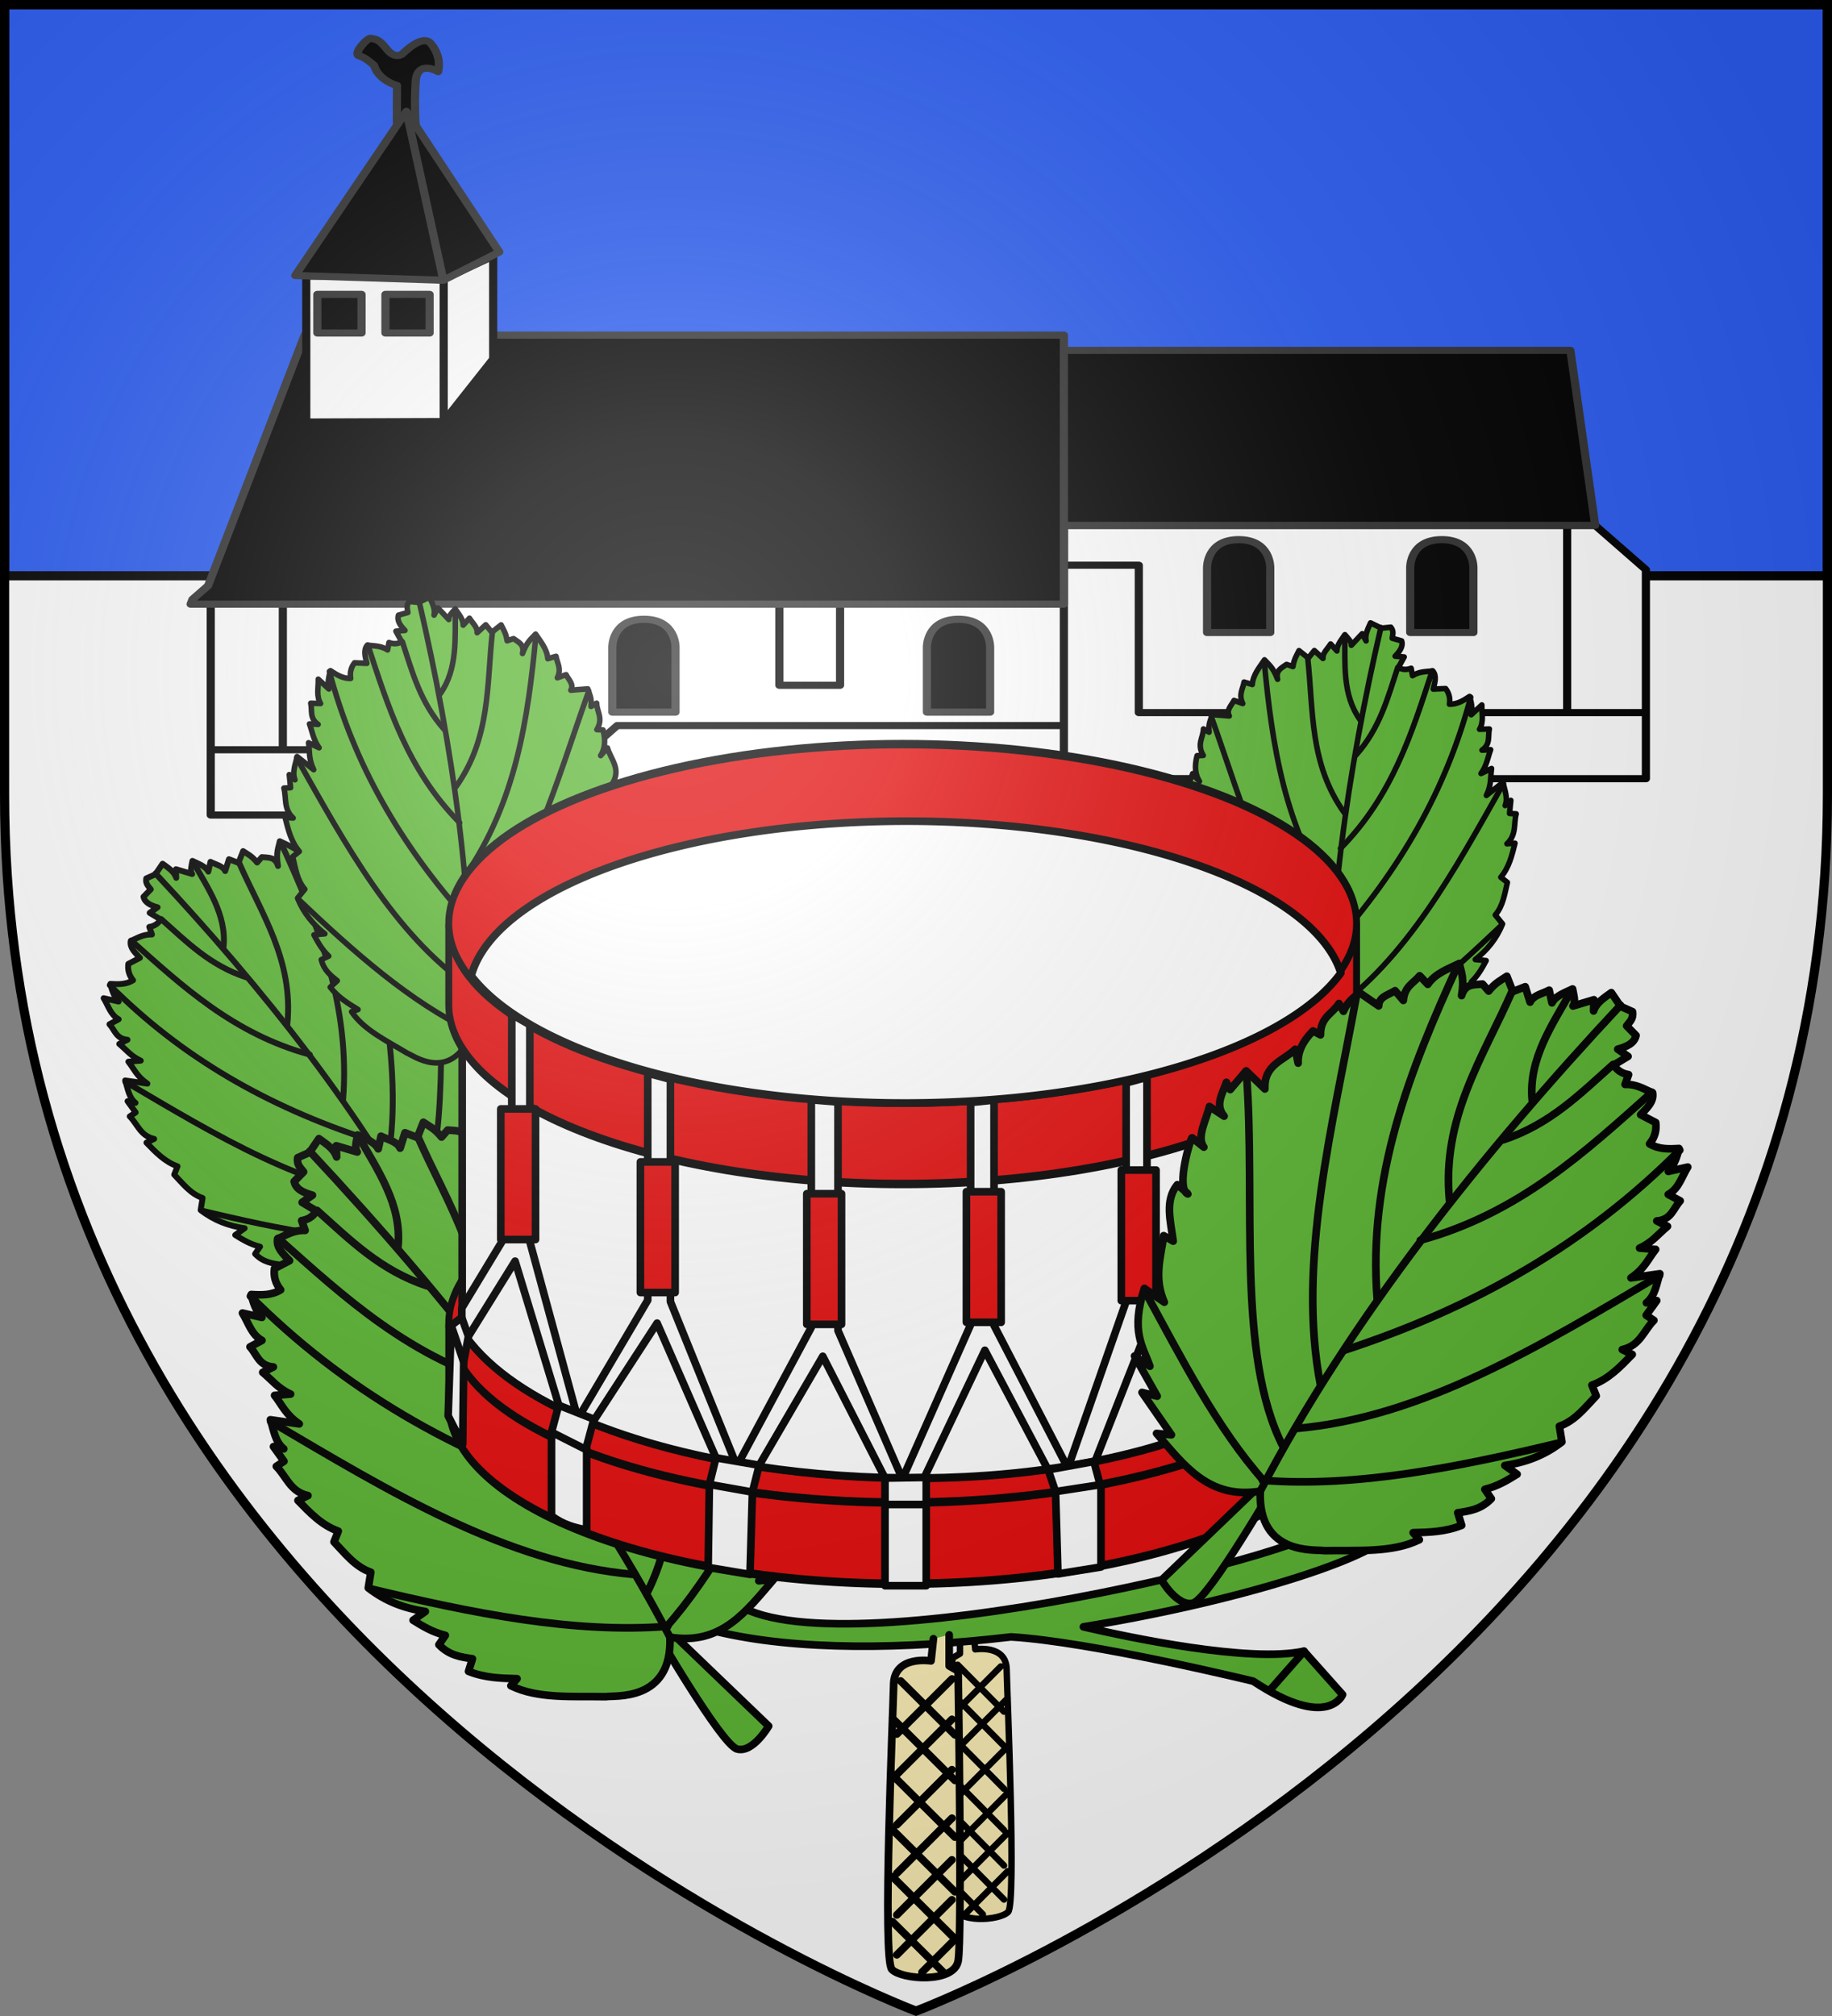<svg height="660" viewBox="-300 -300 600 660" width="600" xmlns="http://www.w3.org/2000/svg" xmlns:xlink="http://www.w3.org/1999/xlink"><rect x="-300" y="-300" width="600" height="660" fill="#808080" stroke="none"/><radialGradient id="j" cx="-80" cy="-80" gradientTransform="matrix(1 0 0 1 0 -.05)" gradientUnits="userSpaceOnUse" r="405"><stop offset="0" stop-color="#fff" stop-opacity=".31"/><stop offset=".19" stop-color="#fff" stop-opacity=".25"/><stop offset=".6" stop-color="#6b6b6b" stop-opacity=".125"/><stop offset="1" stop-opacity=".125"/></radialGradient><path d="M-298.5-298.5h597v258.543C298.5 246.291 0 358.5 0 358.5S-298.5 246.291-298.5-39.957z" fill="#fff"/><path d="M-298.5-298.5h597v187h-597z" fill="#2b5df2" stroke="#000" stroke-linecap="round" stroke-linejoin="round" stroke-width="3"/><g stroke="#000" stroke-linecap="round" stroke-linejoin="round" stroke-width="2.5"><use height="100%" transform="matrix(-.841 0 0 .851 23.542 32.544)" width="100%" xlink:href="#a"/><path d="m153.635 198.031-19.979.117c18.17 4.887-150.282 47.925-189.922 28.393l-9.398 7.52c26.761 6.484 62.14 5.886 96.756 1.834 26.1 1.511 79.344 14.496 79.344 14.496 24.618 16.276 29.28 4.4 29.28 4.4l-12.673-14.225c-17.683 3.865-56.948-4.433-72.223-7.968 61.188-9.91 112.75-28.53 98.815-34.567z" fill="#5ab532"/><path d="m-470.575 89.074-8.64 9.747" fill="none" stroke-width="1.895" transform="matrix(1.315 0 0 1.324 745.933 122.642)"/><g id="a" fill="#fcefb5" stroke="#000" stroke-linecap="round" stroke-linejoin="round" stroke-width="1.991"><path d="m-323.106 212.562-.626 5.796s-9.556-1.567-9.712 6.109c-.157 7.675-2.976 71.898-.47 74.561 2.506 2.663 16.134 3.76 17.23-2.193 1.097-5.952 0-75.814 0-75.814l-2.33-1.345v-8.132M-333.766 233.367l16.233 16.237M-333.766 248.2l16.233 16.238M-333.766 262.493l16.233 16.237M-333.766 274.773l16.233 16.237M-331.632 223.604l14.1 14.103M-333.766 233.367l16.233 16.237M-333.766 248.2l16.233 16.238M-333.766 262.493l16.233 16.237M-333.766 274.773l16.233 16.237M-333.766 286.542l13.625 13.628M-318.296 223.088l-14.323 14.406M-318.296 233.643l-14.323 14.406M-318.296 246.804l-14.323 14.406M-318.296 259.484l-14.323 14.406M-318.296 270.38l-14.323 14.406M-318.296 280.821l-14.323 14.406M-318.296 291.944l-7.792 7.836" transform="matrix(1.26 0 0 1.252 412.825 -29.64)"/></g></g><g stroke="#000" stroke-linejoin="round" stroke-width="1.968" transform="matrix(1.359 0 0 1.187 1384.583 -35.443)"><path d="M-1188.788 1.916v-60.15h200.502v-19.738h133.146l12.218 12.219V-8.11l-140.263-.016-2.99 10.041z" fill="#fff"/><path d="M-983.517-66.99h18.387v40.65h122.171m-18.94-51.616v51.441M-1051.747-56.69v22.818h14.621V-56.69" fill="none"/><path d="M-1143.901-188.054c-.055-.388 0-11.242 0-11.242s-4.374-1.268-5.51-5.51c0 0-2.022-2.244-3.628-2.687-1.606-.443 2.049-5.15 2.88-4.818s1.661-.166 3.71 2.88c2.05 3.046 3.821 1.44 3.821 1.44s4.874-5.76 6.923-2.825 2.105 5.594 1.717 7.698c0 0-5.095-3.489-5.427 2.88s0 11.63 0 11.63z" stroke="#313131"/><path d="M-1188.982-16.095h91.49l6.674-6.673h107.19M-1171.414-57.378v41.256M-983.185-8.125v-69.847" fill="none"/><path d="m-1193.19-57.576 3.765-3.765 23.26-69.116h182.98v4.209h122.061l5.984 48.276h-128.045v21.726h-210.459z" stroke="#313131"/><path d="M-1165.768-106.48v-40.257h34.756l10.29-5.516v28.385l-11.925 17.253z" fill="#fff"/><path d="M-1132.647-145.545v38.93" fill="none"/><path d="m-1168.424-146.894 26.786-45.27 22.397 38.794-13.48 7.783z" stroke="#313131"/><path id="b" d="M-1092.007-26.464h15.228V-44.37s.16-7.71-7.614-7.71-7.614 7.71-7.614 7.71v17.906h15.228" stroke="#313131" stroke-linejoin="round" stroke-width="1.968"/><use id="c" height="100%" stroke="#000" stroke-linejoin="round" stroke-width="1.968" transform="translate(75.815)" width="100%" xlink:href="#b"/><use id="d" height="100%" stroke="#000" stroke-linejoin="round" stroke-width="1.968" transform="translate(67.513 -21.96)" width="100%" xlink:href="#c"/><use height="100%" transform="translate(48.957)" width="100%" xlink:href="#d"/><path id="e" d="M-1163.098-141.686h10.651v10.652h-10.651z" stroke="#313131" stroke-linejoin="round" stroke-width="1.968"/><use height="100%" transform="translate(16.408)" width="100%" xlink:href="#e"/><g stroke="#313131"><path d="m-1132.72-145.587-8.918-46.577M-983.185-126.248v48.276"/></g></g><use height="100%" stroke-width="1.297" transform="matrix(.771 0 0 .771 -95.98 -73.338)" width="100%" xlink:href="#f"/><use height="100%" transform="matrix(-1 0 0 1 -10.447 -8.431)" width="100%" xlink:href="#g"/><use id="g" height="100%" stroke-width="2.754" transform="matrix(.628 -.364 .363 .63 -3.208 -28.911)" width="100%" xlink:href="#h"/><g id="f" stroke="#000" stroke-linecap="round" stroke-linejoin="round" stroke-width="1.129"><path d="m-679.088-777.504 21.06-.424s1.201 4.502-.899 5.702-21.36-3.957-21.36-3.957" fill="#5ab532" transform="matrix(1.566 1.565 -1.566 1.565 -236.019 2512.352)"/><path d="M-677.646-776.902c6.299-4.524 5.24-10.78 4.803-16.888l-1.408 1.705-1.36-7.51-1.195 1.98-1.829-6.569-.542 2.679c-1.36-2.855-1.6-5.656-7.562-8.73l-.637 3.54c-1.44-3.694-4.35-5.08-6.897-7.033l-.419 1.572c-1.818-2.355-3.365-5.193-6.34-5.473 0 0-.256 2.58-.098 1.983.506-1.912-6.246-5.519-6.353-5.35l-.247 2.215c-.268-1.85-3.02-2.545-4.832-3.677l-.528 2.555c-.19-2.189-2.214-2.512-3.777-3.305l.358 1.163-3.624-.296-.063 3.855c-2.437-2.658-4.884-1.015-7.327-.976l1.145 1.753c-1.084-1.206-2.724-1.812-4.917-1.817l-.378 1.202c-1.858-1.913-3.478-.946-5.213-1.354l.345 1.286c-1.638-.651-2.508-.316-3.624-.296l-.624 3.417c-.99-.97-2.182-.11-3.304.114l.156 1.887c-1.568-1.355-2.88-.728-4.291-.872l.049 1.75c-1.982-.37-3.704.517-5.487 1.107.747 1.104.93 2.022 3.134 3.604-1.687-.918-2.452.233-3.4.976l.09 1.381c-1.598-.182-2.414.155-3.45.347l.97 2.23-1.794.79 1.105 2.122c-1.012-.401-2.159.408-3.253.743l1.04 1.616c-1.139-.359-2.39.29-3.613.702.558.82 1.101 1.786 1.747 1.823l-2.853 1.538 1.215 1.138c-1.195-.588-2.49-.263-3.772-.065l.462 2.422-.687 1.79c.633.884 1.38.75 2.098.866l.022 1.996c1.026.643 2.175.17 3.345-.483l-.326 1.831 2.383-.595c.258.994-.004 1.818-.528 2.555l1.39.66c-1.26 1.183-1.49 2.486-2.003 3.755.77 1.082 2.183 1.009 3.542 1.035l-.755 2.405c.684.89 1.614 1.453 2.871 1.58-.384 1.562-1.473 2.573-2.59 3.562 1.081.673 2.202 1.238 3.514 1.28l-2.491 1.58c1.624.371 3.184 1.33 4.906.82l-.58 1.926c1.498.052 2.888 1.073 4.549-.343l-.553 1.68c1.713-.165 3.272.089 5.191-.643l-1.542 1.815c1.782.205 3.125.858 5.563.397l-3.457 2.59c1.44.698 2.762 1.824 4.45 1.638l-1.313.844 2.633.431-.27 1.34c2.113-.008 4.091 1.205 6.367-.257l-.54 1.557c2.537.039 5.079.109 7.427-1.006l.678 1.574c2.386.049 4.82.394 7.024-.679l1.373 1.904c3.252-.4 5.997-1.684 8.435-3.505l-.367 2.2c1.627-.383 3.255-.768 4.953-1.792l.304 1.655c2.22.041 3.59-1.011 4.98-2.038l.906 1.726c2.436-1.053 4.135-2.683 5.842-4.306l.09 1.381c4.235-1.437 7.563-5.407 11.097-8.804.544-.89 7.599-6.307.46-12.906z" style="fill:#5ab532;fill-rule:evenodd;stroke:#000;stroke-width:1.129;stroke-linecap:round;stroke-linejoin:round" transform="matrix(1.566 1.565 -1.566 1.565 -236.019 2512.352)"/><path d="M-677.646-776.902c-27.364-8.627-58.625-12.137-88.498-13.153M-684.703-779.218c-4.74-14.565-22.95-28.587-35.217-42.85" fill="#5ab532" transform="matrix(1.566 1.565 -1.566 1.565 -236.019 2512.352)"/><path d="M-695.007-781.658c-10.339-15.292-28.365-25.839-44.663-37.097M-709.85-784.63c-11.83-13.92-27.546-20.697-43.455-26.613M-727.79-787.466c-7.828-9.55-18.541-11.509-28.518-15.403M-746.933-789.314c-3.97-4.84-10.228-5.863-15.784-7.446M-739.77-788.262c-6.495 3.297-12.932 3.252-19.42 3.626M-720.62-786.414c-13.17 7.534-26.662 7.997-39.71 8.748M-701.127-782.868c-18.505 9.37-36.647 14.205-56.056 14.167M-687.938-779.719c-14.454 12.145-34.34 16.932-54.011 22.01M-679.009-777.808c-9.06 10.602-21.807 19.055-35.084 27.2" fill="#5ab532" transform="matrix(1.566 1.565 -1.566 1.565 -236.019 2512.352)"/><path d="M-686.525-809.96c3.186 10.837 6.822 21.917 7.437 32.456" fill="#5ab532" transform="matrix(1.566 1.565 -1.566 1.565 -236.019 2512.352)"/></g><g stroke="#000" stroke-linecap="round" stroke-linejoin="round" stroke-width="2.5"><g stroke-width="1.258"><g fill="#fff" transform="matrix(1.986 0 0 1.988 361.27 -1033.02)"><use height="660" transform="translate(0 65.841)" width="600" xlink:href="#i"/><path d="M-256.747 537.94h145.35v49.946c-25.708 35.493-126.47 29.138-145.35 0z" style="fill:#fff;fill-rule:evenodd;stroke:#000;stroke-width:1.258;stroke-linecap:round;stroke-linejoin:round"/><g id="i" fill="#fff" stroke="#000" stroke-linecap="round" stroke-linejoin="round" stroke-width="1.258"><path d="M-967.502 1131.685c0 12.863-32.286 23.29-72.113 23.29-39.828 0-72.114-10.427-72.114-23.29v-10.275h144.227z" style="fill:#e20909;fill-rule:evenodd;stroke:#000;stroke-width:1.097;stroke-linecap:round;stroke-linejoin:round" transform="matrix(1.038 0 0 1.268 895.014 -900.808)"/><ellipse cx="-1039.615" cy="1131.685" rx="72.114" ry="23.29" style="fill:#e20909;fill-rule:evenodd;stroke:#000;stroke-width:1.097;stroke-linecap:round;stroke-linejoin:round" transform="matrix(1.038 0 0 1.268 895.014 -914.182)"/></g><g fill-rule="evenodd"><path d="M167.629 331.967v69.076l-16.38 27.043v7.385c7.27 11.227 20.67 20.743 37.894 28.29l-15.592-57.357v-71.017zM212.2 351.22v74.316l-22.681 38.387c14.821 6.449 32.442 11.447 51.459 14.808l-21.336-52.728v-72.79zm163.68 1.34-6.832 1.83v71.54l-18.842 53.84c18.59-3.059 36.032-7.925 51.041-14.763l-25.367-41.092zm-110.05 7.376v74.506l-23.89 44.453c17.12 2.97 35.329 4.626 53.6 4.834l-20.96-48.246v-74.822zm59.905.092-7.674.783v72.754l-22.23 50.17c18.22.193 36.48-1.062 53.772-3.867l-23.868-46.06zm94.83 34.987c-.2.151-.39.307-.595.453l-18.06 69.246c16.051-7.41 29.272-17.092 38.07-29.244v-.95l-.012-6.96z" stroke-width="2.5" transform="matrix(.503 0 0 .503 -332.886 368.794)"/><path d="M-183.453 503.949a72.239 28.495 0 0 0-71.806 25.463 74.828 29.532 0 0 0 71.528 20.953 74.828 29.532 0 0 0 71.881-21.414 72.239 28.495 0 0 0-71.603-25.002z"/></g></g><path d="m-234.974 608.984 10.371-15.938 9.702 22.179m7.137 1.226 10.483-17.944 10.26 20.062m6.482-.102 9.987-20.95 10.436 19.69m7.807-1.577 7.49-19.025 11.908 12.169m-122.805-13.564 7.695-12.372 7.248 23.851" fill="none" transform="matrix(1.986 0 0 1.988 361.27 -1045.81)"/><path d="m-214.9 615.225-1.084 4.385-.197 13.673 6.9 1.143.394-13.555 1.123-4.42zM-215.984 619.61l7.097 1.261M-187.022 618.569v17.721h6.803V618.457zM-186.91 622.915h6.58" fill="#fff" transform="matrix(1.986 0 0 1.988 361.27 -1045.81)"/><g fill="#fff"><path d="m-255.716 595.21-.783 4.232-.165 13.554-2.398-4.681.504-14.861 1.727-1.355z" transform="matrix(1.986 0 0 1.988 361.27 -1045.81)"/><path d="m-258.558 593.454 2.059 5.988" fill="none" transform="matrix(1.986 0 0 1.988 361.27 -1045.81)"/></g><path d="m-160.116 617.206 1.222 3.586.395 13.555 7.097-1.142V620.2l-1.17-4.361z" fill="#fff" transform="matrix(1.986 0 0 1.988 361.27 -1045.81)"/><path d="m-158.894 620.792 7.452-1.143" fill="none" transform="matrix(1.986 0 0 1.988 361.27 -1045.81)"/></g><path d="m-117.02 160.054-2.36 8.806v27.433c4.118 3.003 7.838 3.88 11.52 4.56V173.42l2.36-8.805z" fill="#fff"/><path d="m-119.38 168.86 11.553 5.834" fill="none"/><g fill="#e20909"><path d="M-135.986 63.037h11.375V105.8h-11.375zM-90.263 80.391h11.374v42.764h-11.374zM-35.768 90.803h11.374v42.763h-11.374zM16.512 90.139h11.374v42.763H16.512zM67.241 83.05h11.375v42.763H67.24z"/></g></g><use id="h" height="100%" transform="matrix(-1 0 0 1 32.164 -47.8)" width="100%" xlink:href="#f"/><path d="M-298.5-298.5h597V-40C298.5 246.2 0 358.39 0 358.39S-298.5 246.2-298.5-40z" fill="url(#j)" transform="matrix(1 0 0 1 0 .05)"/><path d="M-298.5-298.5h597v258.503C298.5 246.206 0 358.398 0 358.398S-298.5 246.206-298.5-39.997z" fill="none" stroke="#000" stroke-width="3"/></svg>